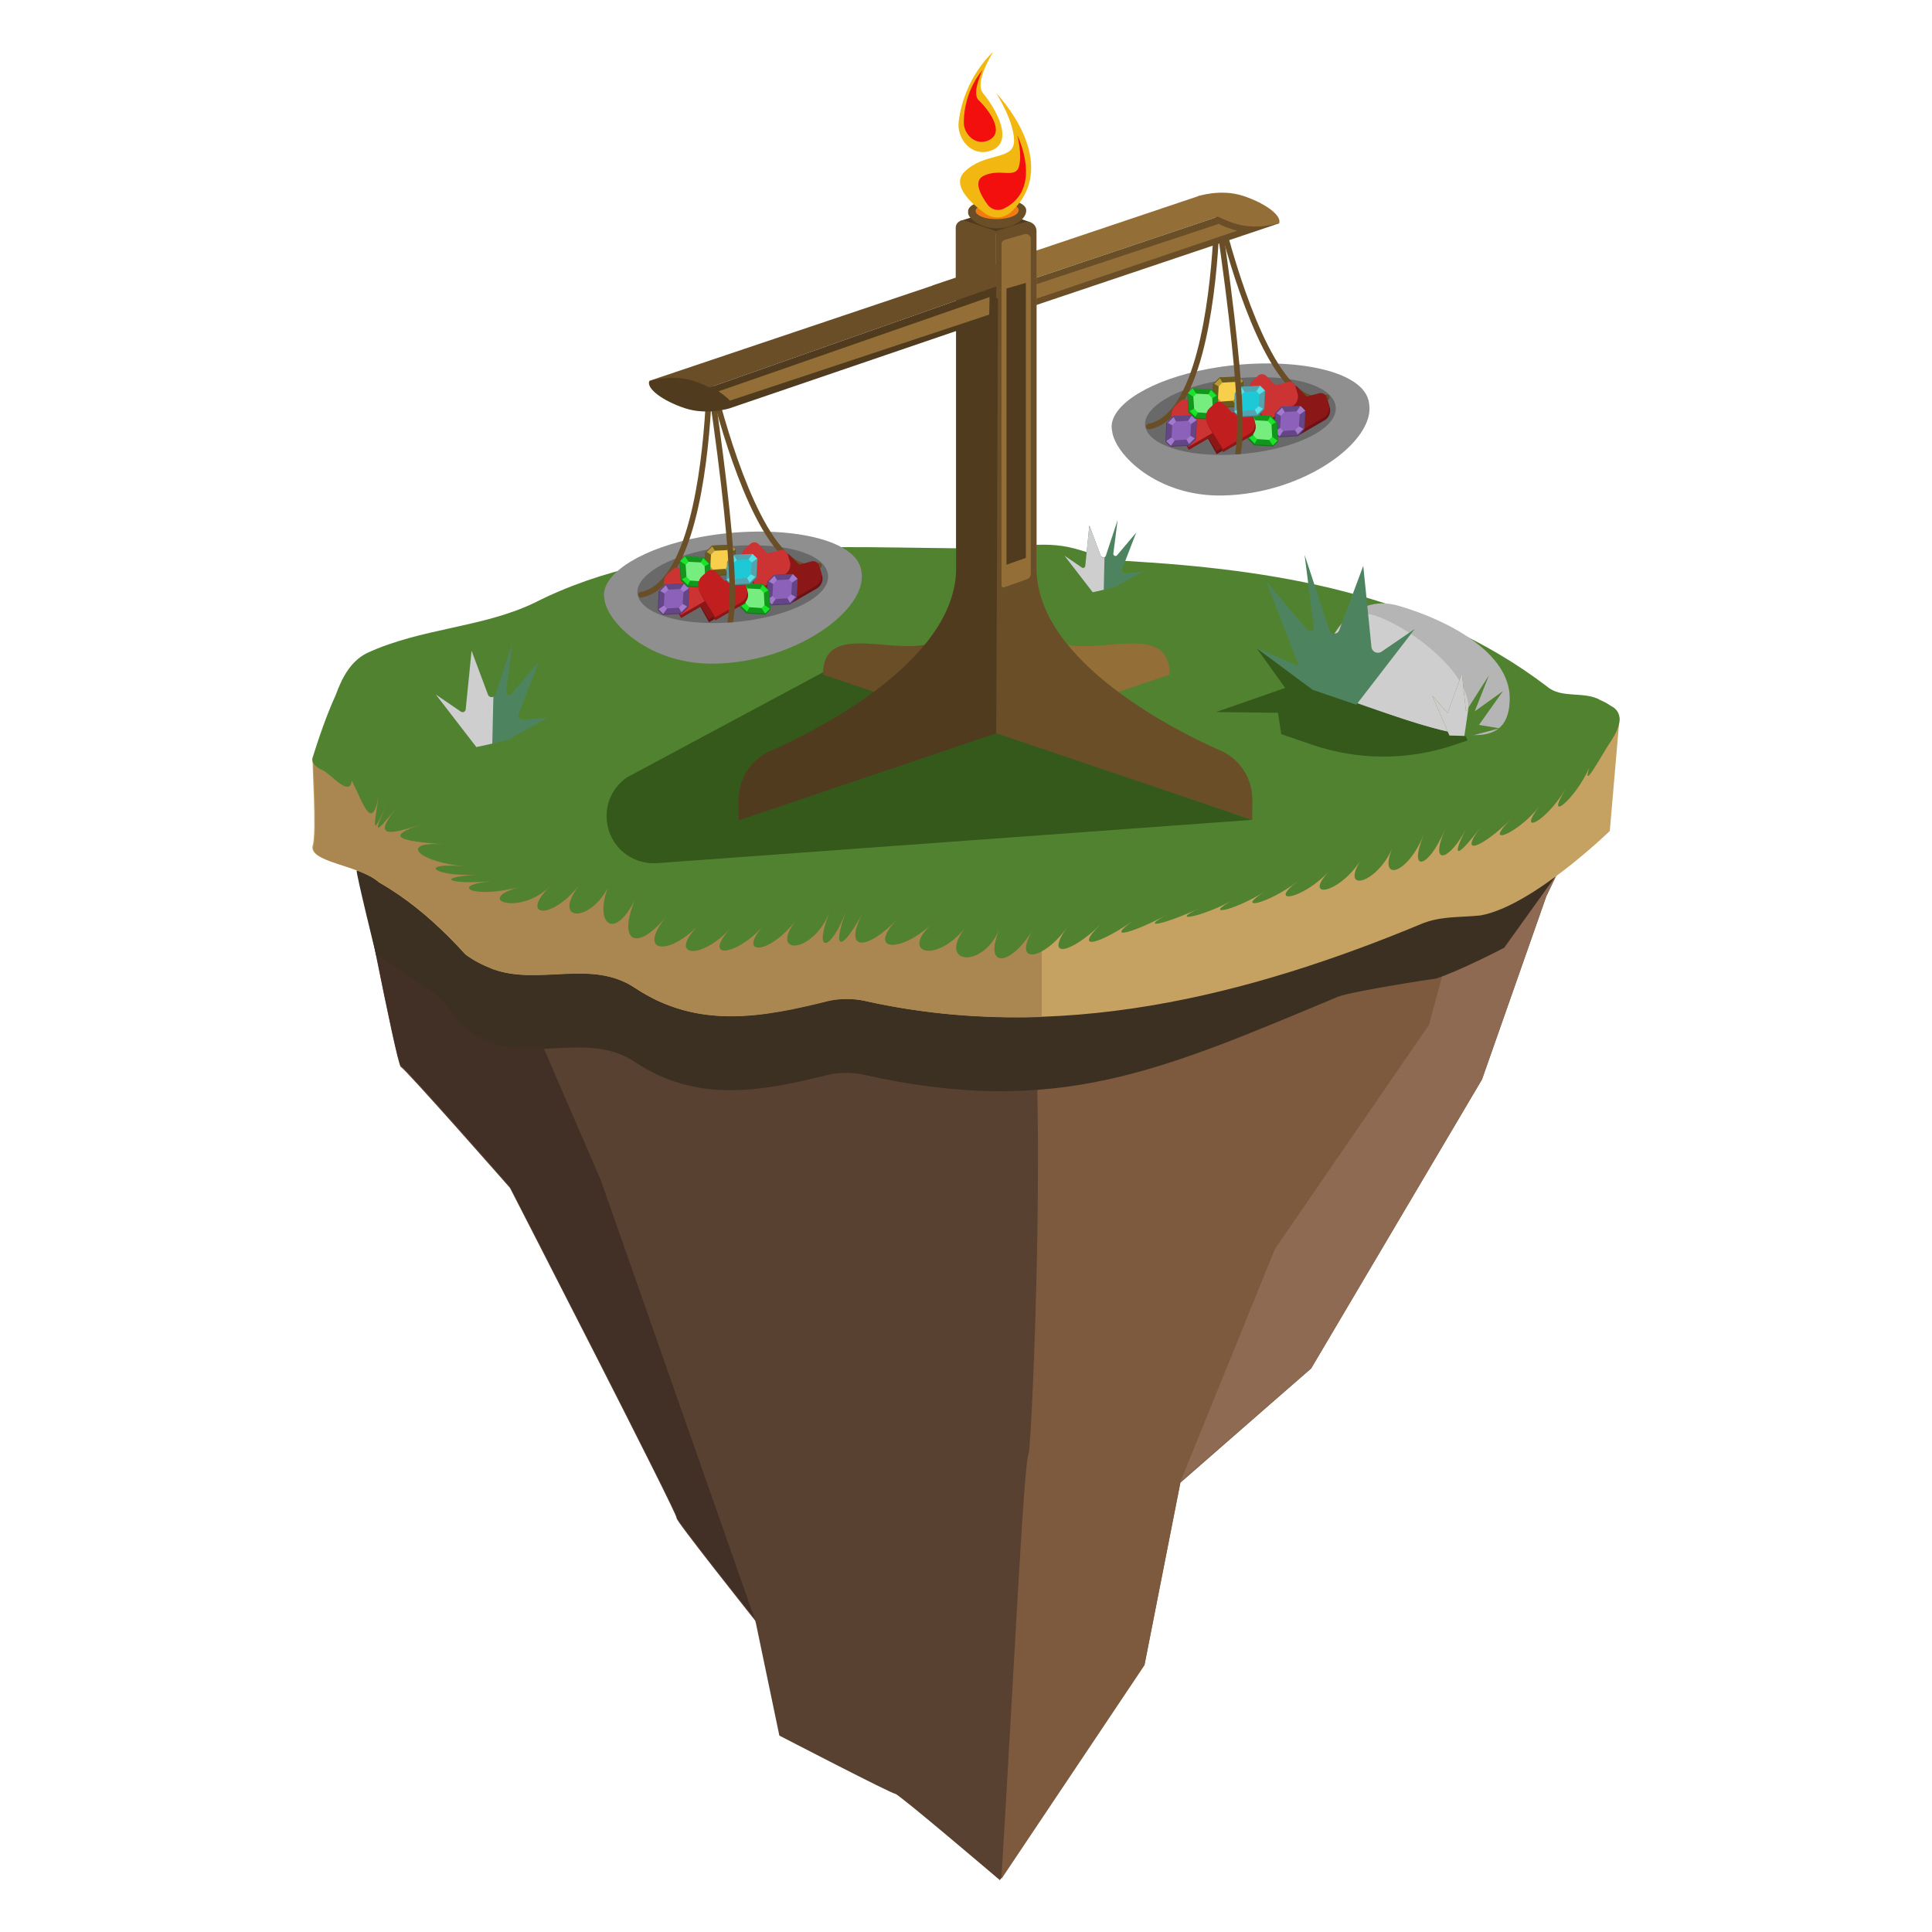 <?xml version="1.0" encoding="utf-8"?>
<!-- Generator: Adobe Illustrator 19.1.0, SVG Export Plug-In . SVG Version: 6.00 Build 0)  -->
<svg version="1.1" id="introducao" xmlns="http://www.w3.org/2000/svg" xmlns:xlink="http://www.w3.org/1999/xlink" x="0px" y="0px"
	 viewBox="0 0 200 200" enable-background="new 0 0 200 200" xml:space="preserve">
<rect fill="#FFFFFF" width="200" height="200"/>
<g>
	<g>
		<path fill="#594131" d="M36.634,87.253c0,0,4.429,23.061,4.864,23.205c0.434,0.145,11.293,12.515,11.293,12.515
			s17.56,34.178,17.25,34.178s8.159,10.642,8.159,10.642l2.479,11.874c0,0,11.671,6.051,11.981,6.019
			c0.31-0.032,10.845,8.947,10.845,8.947l14.976-22.366l3.718-18.89l13.53-11.826l17.688-29.934l6.66-18.967
			l3.288-6.828l-55.122,12.329l-49.951-5.212L36.634,87.253z"/>
		<path fill="#7D5A3E" d="M108.244,98.277l-1.998-0.208c2.384,11.339,0.556,51.935,0.233,52.429
			c-0.498,0.761-1.651,25.122-2.823,44.023l14.825-22.141l3.718-18.89l13.53-11.826l17.688-29.922l6.66-18.967
			l3.288-6.828L108.244,98.277z"/>
		<polygon fill="#8E6A52" points="163.366,85.948 152.771,88.317 147.916,106.115 131.989,129.278 122.2,153.377 
			135.73,141.664 153.418,111.742 160.078,92.775 		"/>
		<path fill="#423026" d="M62.202,122.186l-13.837-31.998l-11.731-3.08c0,0,4.429,23.061,4.864,23.205
			c0.434,0.145,11.293,12.515,11.293,12.515s17.56,34.193,17.25,34.193s8.159,10.642,8.159,10.642l0.071,0.339
			L62.202,122.186z"/>
		<path fill="#3C3022" d="M160.976,90.785c0,0-4.142,1.912-7.718,2.542c-0.485,0.052-0.979,0.082-1.475,0.109
			c-1.489,0.081-3.005,0.135-4.413,0.677c-18.193,7.58-37.902,12.562-58.044,8.014
			c-1.083-0.217-2.382-0.217-3.465,0c-6.931,1.733-13.645,3.032-20.142-1.3
			c-4.548-3.032-9.963-0.217-14.728-1.949c-1.083-0.433-1.949-0.866-2.816-1.516
			c-2.166-2.382-4.44-4.494-6.985-6.227c-0.636-0.433-1.289-0.843-1.962-1.227
			c-1.007-0.892-0.837,0.675-2.307,0.19c-0.096,0.232,2.051,8.903,2.051,8.903l0.256,0.015
			c0.673,0.384,3.871,2.526,4.507,2.959c2.545,1.733,2.274,2.112,4.44,4.494
			c0.866,0.65,1.733,1.083,2.816,1.516c4.765,1.733,10.179-1.083,14.728,1.949
			c6.497,4.332,13.211,3.032,20.142,1.3c1.083-0.217,2.382-0.217,3.465,0
			c20.142,4.548,31.008-0.478,49.201-8.059c1.408-0.541,9.64-1.824,10.125-1.876
			c2.54-0.819,7.057-3.186,7.057-3.186L160.976,90.785z"/>
		<path fill="#C5A262" d="M167.661,74.253l-4.752,6.75c-2.769,2.373-6.075,4.024-9.651,4.653
			c-0.485,0.052-0.979,0.082-1.475,0.109c-1.489,0.081-3.005,0.135-4.413,0.677
			c-18.193,7.58-37.902,12.562-58.044,8.014c-1.083-0.217-2.382-0.217-3.465,0
			c-6.931,1.733-13.645,3.032-20.142-1.3c-4.548-3.032-9.963-0.217-14.728-1.949
			c-1.083-0.433-1.949-0.866-2.816-1.516c-2.166-2.382-4.44-4.494-6.985-6.227
			c-0.636-0.433-1.289-0.843-1.962-1.227c-1.007-0.892-5.394-3.324-6.864-3.809c-0.096,0.232,0.433,7.722,0,9.108
			c-0.433,1.733,4.765,1.949,6.864,3.809c0.673,0.384,1.326,0.794,1.962,1.227
			c2.545,1.733,4.819,3.844,6.985,6.227c0.866,0.65,1.733,1.083,2.816,1.516
			c4.765,1.733,10.179-1.083,14.728,1.949c6.497,4.332,13.211,3.032,20.142,1.3c1.083-0.217,2.382-0.217,3.465,0
			c20.142,4.548,39.851-0.433,58.044-8.014c1.408-0.541,2.924-0.596,4.413-0.677
			c0.496-0.027,0.99-0.057,1.475-0.109c5.374-0.947,13.388-8.743,13.388-8.743L167.661,74.253z"/>
		<path fill="#AA8750" d="M107.839,96.171c-6.081,0.202-12.235-0.294-18.43-1.693c-1.083-0.217-2.382-0.217-3.465,0
			c-6.931,1.733-13.645,3.032-20.142-1.3c-4.548-3.032-9.963-0.217-14.728-1.949
			c-1.083-0.433-1.949-0.866-2.816-1.516c-2.166-2.382-4.44-4.494-6.985-6.227
			c-0.636-0.433-1.289-0.843-1.962-1.227c-1.007-0.892-5.394-3.324-6.864-3.809c-0.096,0.232,0.433,7.722,0,9.108
			c-0.433,1.733,4.765,1.949,6.864,3.809c0.673,0.384,1.326,0.794,1.962,1.227
			c2.545,1.733,4.819,3.844,6.985,6.227c0.866,0.65,1.733,1.083,2.816,1.516
			c4.765,1.733,10.179-1.083,14.728,1.949c6.497,4.332,13.211,3.032,20.142,1.3c1.083-0.217,2.382-0.217,3.465,0
			c6.195,1.399,12.348,1.895,18.43,1.693V96.171z"/>
		<path fill="#518230" d="M166.72,73.052c0.829,0.414,1.027,1.055,0.909,1.754c-0.118,0.699-0.551,1.457-0.984,2.107
			c-0.65,0.91-2.959,5.229-2.124,2.565c-1.468,3.325-4.716,5.902-2.444,2.205
			c-2.288,3.709-5.013,4.696-2.721,1.797c-2.292,2.899-5.978,4.301-2.954,1.341
			c-3.024,2.961-5.478,3.913-3.144,0.836c-2.334,3.077-3.137,3.38-1.475,0.109
			c-1.663,3.271-3.844,4.066-2.237,0.166c-1.61,3.9-3.828,4.599-2.176,0.511
			c-1.667,4.093-4.735,4.99-3.226,1.309c-1.515,3.682-5.486,4.812-3.256,1.247c-2.235,3.567-6.115,4.197-3.285,1.176
			c-2.833,3.022-6.437,3.479-3.312,1.097c-3.125,2.383-6.591,3.05-3.339,1.009
			c-3.253,2.041-6.527,2.666-3.364,0.913c-3.164,1.754-6.766,2.399-3.387,0.808
			c-3.379,1.592-6.451,2.347-3.409,0.695c-3.043,1.653-6.693,2.89-3.43,0.573
			c-3.264,2.318-6.432,3.373-3.45,0.443c-2.982,2.931-5.824,3.665-3.468,0.304
			c-2.358,3.361-5.757,3.993-3.485,0.157c-2.28,3.836-5.215,4.236-3.501,0.002
			c-1.747,4.232-6.499,3.612-3.515-0.162c-3.038,3.769-6.75,2.704-3.528-0.335
			c-3.244,3.035-6.708,2.793-3.539-0.516c-3.179,3.307-5.668,3.335-3.55-0.705
			c-2.138,4.035-3.307,4.118-1.733-0.162c-1.597,4.281-3.454,4.527-1.733,0.162
			c-1.759,4.369-6.311,4.463-3.447,0.806c-2.87,3.658-6.125,3.688-3.411,0.59
			c-2.715,3.099-6.422,3.592-3.375,0.229c-3.05,3.363-6.577,3.01-3.339-0.277
			c-3.244,3.286-6.342,2.753-3.303-0.926c-3.067,3.668-5.056,2.696-3.267-1.721
			c-2.078,4.195-4.186,2.563-2.821-1.201c-1.949,3.618-5.765,3.436-2.956-0.296
			c-2.986,3.725-6.14,3.192-3.018,0.109c-3.135,3.084-8.083,1.371-3.008,0.016c-5.076,1.356-7.527-0.176-2.925-0.577
			c-4.602,0.401-6.087-0.381-1.489-0.677c-4.598,0.296-6.437-1.314-1.327-0.839c-5.11-0.475-6.845-2.64-2.208-2.288
			c-4.637-0.352-6.208-0.773-2.316-2.084c-3.892,1.31-4.971,1.201-2.461-1.855
			c-2.511,3.055-2.618,3.032-0.967-0.632c-1.656,3.66-1.649,3.506-0.995-0.595
			c-0.716,4.038-1.599,0.945-2.809-1.429c-0.224,1.762-2.146-0.667-2.935-1.036
			c-0.784-0.358-1.265-0.767-1.121-1.344c0.433-1.386,0.918-2.85,1.481-4.311
			c0.282-0.73,0.583-1.46,0.913-2.18c0.638-1.739,1.504-3.472,3.237-4.338c5.631-2.599,11.912-2.599,17.327-5.198
			c14.078-7.147,31.188-5.631,46.565-5.631c3.032,0,6.064-0.866,9.313,0c1.733,0.433,3.465,1.3,5.415,1.3
			c14.944,0.866,30.755,3.249,43.533,12.995c1.516,1.3,3.898,0.433,5.543,1.418
			C166.082,72.652,166.429,72.841,166.72,73.052z"/>
	</g>
	<path fill="#35591A" d="M85.229,69.579l-20.327,10.896c-3.304,2.28-2.592,7.352,1.212,8.634l0,0
		c0.624,0.21,1.284,0.292,1.94,0.24l61.575-4.479L85.229,69.579z"/>
	<path fill="#35591A" d="M153.959,75.966l-3.467,1.166c-4.749,1.596-9.891,1.587-14.634-0.027l-3.224-1.105
		l-0.341-2.212l-6.41-0.078l7.16-2.496l-2.974-4.133l4.874,3.559l1.848-0.626L153.959,75.966z"/>
	<g>
		<path fill="#8F8F8F" d="M141.729,41.785c-0-0.002-0.001-0.003-0.002-0.005
			c-0.013-0.125-0.034-0.25-0.068-0.376c-0.915-3.386-9.073-4.595-16.503-3.231
			c-6.002,1.102-10.082,3.666-10.082,6.002c0,0.153,0.018,0.304,0.052,0.453v0c0.307,2.463,4.704,6.787,11.403,6.667
			C135.021,51.145,142.418,45.646,141.729,41.785z"/>
		<path fill="#696969" d="M138.219,41.836c0.728,2.692-5.122,5.141-11.409,5.253c-4.961,0.088-8.275-1.388-8.275-3.201
			c0-1.729,3.021-3.628,7.465-4.444C131.501,38.434,137.542,39.329,138.219,41.836z"/>
	</g>
	<path fill="none" stroke="#694E27" stroke-width="0.583" stroke-linecap="round" stroke-miterlimit="10" d="M118.918,44.159
		c5.141-0.942,6.553-12.872,6.941-19.16c0.039-0.631,0.927-0.728,1.097-0.119
		c1.739,6.225,5.69,17.95,10.393,16.251"/>
	<g>
		<path fill="#6D1115" d="M134.324,45.125l2.791-1.612c0.47-0.271,0.692-0.829,0.536-1.349l-0.225-0.752
			c-0.097-0.326-0.437-0.516-0.766-0.428l-1.293,0.345l-0.935-0.958c-0.238-0.244-0.626-0.254-0.877-0.024
			l-0.578,0.532c-0.399,0.367-0.494,0.96-0.229,1.434L134.324,45.125z"/>
		<path fill="#8B1717" d="M134.298,44.809l2.726-1.574c0.47-0.271,0.692-0.829,0.536-1.349l-0.225-0.752
			c-0.097-0.326-0.437-0.516-0.766-0.428l-1.293,0.345l-0.935-0.958c-0.238-0.244-0.626-0.254-0.877-0.024
			L132.887,40.6c-0.399,0.367-0.455,1.127-0.19,1.6L134.298,44.809z"/>
	</g>
	<g>
		<path fill="#8B1717" d="M131.081,43.959l2.791-1.612c0.47-0.271,0.692-0.829,0.536-1.349l-0.225-0.752
			c-0.097-0.326-0.437-0.516-0.766-0.428l-1.293,0.345l-0.935-0.958c-0.238-0.244-0.626-0.254-0.877-0.024
			l-0.578,0.532c-0.399,0.367-0.494,0.96-0.229,1.434L131.081,43.959z"/>
		<path fill="#CC3333" d="M131.055,43.643l2.726-1.574c0.47-0.271,0.692-0.829,0.536-1.349l-0.225-0.752
			c-0.097-0.326-0.437-0.516-0.766-0.428l-1.293,0.345l-0.935-0.958c-0.238-0.244-0.626-0.254-0.877-0.024
			l-0.578,0.532c-0.399,0.367-0.455,1.127-0.19,1.6L131.055,43.643z"/>
	</g>
	<g>
		<path fill="#6D1115" d="M125.948,47.01l2.791-1.612c0.47-0.271,0.692-0.829,0.536-1.349l-0.225-0.752
			c-0.097-0.326-0.437-0.516-0.766-0.428l-1.293,0.345l-0.935-0.958c-0.238-0.244-0.626-0.254-0.877-0.024
			l-0.578,0.532c-0.399,0.367-0.494,0.96-0.229,1.434L125.948,47.01z"/>
		<path fill="#8B1717" d="M125.922,46.694l2.726-1.574c0.47-0.271,0.692-0.829,0.536-1.349l-0.225-0.752
			c-0.097-0.326-0.437-0.516-0.766-0.428l-1.293,0.345l-0.935-0.958c-0.238-0.244-0.626-0.254-0.877-0.024
			l-0.578,0.532c-0.399,0.367-0.455,1.127-0.19,1.6L125.922,46.694z"/>
	</g>
	<g>
		<path fill="#8B1717" d="M123.06,46.57l2.791-1.612c0.47-0.271,0.692-0.829,0.536-1.349l-0.225-0.752
			c-0.097-0.326-0.437-0.516-0.766-0.428l-1.293,0.345l-0.935-0.958c-0.238-0.244-0.626-0.254-0.877-0.024
			l-0.578,0.532c-0.399,0.367-0.494,0.96-0.229,1.434L123.06,46.57z"/>
		<path fill="#CC3333" d="M123.034,46.254l2.726-1.574c0.47-0.271,0.692-0.829,0.536-1.349l-0.225-0.752
			c-0.097-0.326-0.437-0.516-0.766-0.428l-1.293,0.345l-0.935-0.958c-0.238-0.244-0.626-0.254-0.877-0.024
			l-0.578,0.532c-0.399,0.367-0.455,1.127-0.19,1.6L123.034,46.254z"/>
	</g>
	<g>
		<polygon fill="#51386B" points="132.401,45.266 134.361,45.157 135.05,44.467 135.136,42.531 134.626,42.021 
			132.668,42.106 131.978,42.796 131.891,44.756 		"/>
		<g>
			<g>
				<polygon fill="#644686" points="132.451,45.179 134.345,45.074 135.012,44.407 135.117,42.513 134.624,42.02 
					132.709,42.104 132.042,42.771 131.958,44.686 				"/>
				<polygon fill="#A379CE" points="134.917,44.392 133.538,43.599 134.33,44.979 				"/>
				<polygon fill="#A379CE" points="132.726,42.2 133.538,43.599 132.138,42.787 				"/>
				<polygon fill="#A379CE" points="134.624,42.02 133.538,43.599 135.117,42.513 				"/>
				<polygon fill="#A379CE" points="131.958,44.686 133.538,43.599 132.451,45.179 				"/>
			</g>
			<polygon fill="#8C61B9" points="132.837,44.608 134.068,44.524 134.462,44.13 134.546,42.899 134.23,42.583 
				132.991,42.648 132.587,43.053 132.521,44.292 			"/>
		</g>
	</g>
	<g>
		<polygon fill="#51386B" points="121.159,46.247 123.118,46.138 123.808,45.448 123.894,43.512 123.384,43.002 
			121.426,43.087 120.736,43.777 120.649,45.736 		"/>
		<g>
			<g>
				<polygon fill="#644686" points="121.209,46.16 123.103,46.054 123.77,45.388 123.875,43.493 123.382,43 
					121.467,43.085 120.8,43.751 120.716,45.667 				"/>
				<polygon fill="#A379CE" points="123.675,45.372 122.295,44.58 123.088,45.96 				"/>
				<polygon fill="#A379CE" points="121.483,43.181 122.295,44.58 120.896,43.768 				"/>
				<polygon fill="#A379CE" points="123.382,43 122.295,44.58 123.875,43.493 				"/>
				<polygon fill="#A379CE" points="120.716,45.667 122.295,44.58 121.209,46.16 				"/>
			</g>
			<polygon fill="#8C61B9" points="121.595,45.589 122.826,45.504 123.22,45.111 123.304,43.88 122.988,43.564 
				121.749,43.629 121.344,44.034 121.279,45.273 			"/>
		</g>
	</g>
	<g>
		<polygon fill="#5D4E1C" points="125.985,42.242 127.945,42.133 128.634,41.443 128.72,39.507 128.21,38.997 
			126.252,39.082 125.562,39.772 125.475,41.731 		"/>
		<g>
			<g>
				<polygon fill="#6B5A20" points="126.017,42.137 127.912,42.032 128.578,41.365 128.684,39.471 128.19,38.977 
					126.275,39.062 125.608,39.728 125.524,41.644 				"/>
				<polygon fill="#B79A37" points="128.483,41.35 127.104,40.557 127.896,41.937 				"/>
				<polygon fill="#B79A37" points="126.292,39.158 127.104,40.557 125.704,39.745 				"/>
				<polygon fill="#B79A37" points="128.19,38.977 127.104,40.557 128.684,39.471 				"/>
				<polygon fill="#B79A37" points="125.524,41.644 127.104,40.557 126.017,42.137 				"/>
			</g>
			<polygon fill="#F7CF4A" points="126.403,41.566 127.635,41.481 128.028,41.088 128.113,39.857 127.796,39.541 
				126.558,39.606 126.153,40.011 126.087,41.25 			"/>
		</g>
	</g>
	<g>
		<polygon fill="#15791C" points="131.79,46.219 129.831,46.11 129.141,45.42 129.056,43.484 129.566,42.974 
			131.524,43.059 132.213,43.749 132.3,45.709 		"/>
		<g>
			<g>
				<polygon fill="#12961C" points="131.765,46.108 129.871,46.002 129.204,45.336 129.099,43.441 129.592,42.948 
					131.507,43.032 132.174,43.699 132.258,45.614 				"/>
				<polygon fill="#1BE22A" points="129.299,45.32 130.678,44.528 129.886,45.907 				"/>
				<polygon fill="#1BE22A" points="131.49,43.129 130.678,44.528 132.078,43.716 				"/>
				<polygon fill="#1BE22A" points="129.592,42.948 130.678,44.528 129.099,43.441 				"/>
				<polygon fill="#1BE22A" points="132.258,45.614 130.678,44.528 131.765,46.108 				"/>
			</g>
			<polygon fill="#76EE7F" points="131.379,45.537 130.148,45.452 129.754,45.059 129.669,43.828 129.986,43.511 
				131.225,43.577 131.629,43.981 131.695,45.221 			"/>
		</g>
	</g>
	<g>
		<polygon fill="#15791C" points="125.653,43.458 123.694,43.349 123.004,42.659 122.918,40.723 123.429,40.213 
			125.386,40.298 126.076,40.988 126.163,42.948 		"/>
		<g>
			<g>
				<polygon fill="#12961C" points="125.628,43.347 123.734,43.241 123.067,42.575 122.961,40.68 123.454,40.187 
					125.37,40.272 126.037,40.938 126.121,42.854 				"/>
				<polygon fill="#1BE22A" points="123.162,42.559 124.541,41.767 123.749,43.147 				"/>
				<polygon fill="#1BE22A" points="125.353,40.368 124.541,41.767 125.941,40.955 				"/>
				<polygon fill="#1BE22A" points="123.454,40.187 124.541,41.767 122.961,40.68 				"/>
				<polygon fill="#1BE22A" points="126.121,42.854 124.541,41.767 125.628,43.347 				"/>
			</g>
			<polygon fill="#76EE7F" points="125.242,42.776 124.01,42.691 123.617,42.298 123.532,41.067 123.849,40.751 
				125.088,40.816 125.492,41.221 125.558,42.46 			"/>
		</g>
	</g>
	<g>
		<path fill="#8B1717" d="M126.621,46.804l2.791-1.612c0.47-0.271,0.692-0.829,0.536-1.349l-0.225-0.752
			c-0.097-0.326-0.437-0.516-0.766-0.428l-1.293,0.345l-0.935-0.958c-0.238-0.244-0.626-0.254-0.877-0.024
			l-0.578,0.532c-0.399,0.367-0.494,0.96-0.229,1.434L126.621,46.804z"/>
		<path fill="#C11F1F" d="M126.595,46.488l2.726-1.574c0.47-0.271,0.692-0.829,0.536-1.349l-0.225-0.752
			c-0.097-0.326-0.437-0.516-0.766-0.428l-1.293,0.345l-0.935-0.958c-0.238-0.244-0.626-0.254-0.877-0.024
			l-0.578,0.532c-0.399,0.367-0.455,1.127-0.19,1.6L126.595,46.488z"/>
	</g>
	<g>
		<polygon fill="#44868C" points="128.246,43.199 130.206,43.09 130.895,42.401 130.981,40.465 130.471,39.955 
			128.513,40.04 127.823,40.729 127.736,42.689 		"/>
		<g>
			<g>
				<polygon fill="#53A4AE" points="128.276,43.092 130.17,42.987 130.837,42.32 130.942,40.426 130.449,39.933 
					128.534,40.017 127.867,40.684 127.782,42.599 				"/>
				<polygon fill="#5AE1E5" points="130.742,42.305 129.362,41.513 130.155,42.892 				"/>
				<polygon fill="#5AE1E5" points="128.55,40.113 129.362,41.513 127.963,40.701 				"/>
				<polygon fill="#5AE1E5" points="130.449,39.933 129.362,41.513 130.942,40.426 				"/>
				<polygon fill="#5AE1E5" points="127.782,42.599 129.362,41.513 128.276,43.092 				"/>
			</g>
			<polygon fill="#1DC9D6" points="128.662,42.521 129.893,42.437 130.287,42.043 130.371,40.812 130.055,40.496 
				128.816,40.562 128.411,40.966 128.346,42.205 			"/>
		</g>
	</g>
	<path fill="none" stroke="#694E27" stroke-width="0.583" stroke-miterlimit="10" d="M126.087,22.253
		c3.269,22.321,2.037,23.982,2.07,24.77"/>
	<g>
		<g>
			<path fill="#8F8F8F" d="M89.175,59.191c-0-0.002-0.001-0.003-0.002-0.005
				c-0.013-0.125-0.034-0.25-0.068-0.376c-0.915-3.386-9.073-4.595-16.503-3.231
				c-6.002,1.102-10.082,3.666-10.082,6.002c0,0.153,0.018,0.304,0.052,0.453v0c0.307,2.463,4.704,6.787,11.404,6.667
				C82.468,68.551,89.865,63.052,89.175,59.191z"/>
			<path fill="#696969" d="M85.666,59.242c0.728,2.692-5.122,5.141-11.409,5.253c-4.961,0.088-8.275-1.388-8.275-3.201
				c0-1.729,3.021-3.628,7.465-4.444C78.948,55.84,84.989,56.735,85.666,59.242z"/>
		</g>
		<path fill="none" stroke="#694E27" stroke-width="0.583" stroke-linecap="round" stroke-miterlimit="10" d="M66.365,61.565
			c5.141-0.942,6.553-12.872,6.941-19.16c0.039-0.631,0.927-0.728,1.097-0.119
			c1.739,6.225,5.69,17.95,10.393,16.251"/>
		<g>
			<path fill="#6D1115" d="M81.771,62.531l2.791-1.612c0.47-0.271,0.692-0.829,0.536-1.349l-0.225-0.752
				c-0.097-0.326-0.437-0.516-0.766-0.428l-1.293,0.345l-0.935-0.958c-0.238-0.244-0.626-0.254-0.877-0.024
				l-0.578,0.532c-0.399,0.367-0.494,0.96-0.229,1.434L81.771,62.531z"/>
			<path fill="#8B1717" d="M81.744,62.215l2.726-1.574c0.47-0.271,0.692-0.829,0.536-1.349l-0.225-0.752
				c-0.097-0.326-0.437-0.516-0.766-0.428l-1.293,0.345l-0.935-0.958c-0.238-0.244-0.626-0.254-0.877-0.024
				l-0.578,0.532c-0.399,0.367-0.455,1.127-0.19,1.6L81.744,62.215z"/>
		</g>
		<g>
			<path fill="#8B1717" d="M78.528,61.365l2.791-1.612c0.47-0.271,0.692-0.829,0.536-1.349l-0.225-0.752
				c-0.097-0.326-0.437-0.516-0.766-0.428l-1.293,0.345l-0.935-0.958c-0.238-0.244-0.626-0.254-0.877-0.024
				l-0.578,0.532c-0.399,0.367-0.494,0.96-0.229,1.434L78.528,61.365z"/>
			<path fill="#CC3333" d="M78.502,61.049l2.726-1.574c0.47-0.271,0.692-0.829,0.536-1.349l-0.225-0.752
				c-0.097-0.326-0.437-0.516-0.766-0.428l-1.293,0.345l-0.935-0.958c-0.238-0.244-0.626-0.254-0.877-0.024
				l-0.578,0.532c-0.399,0.367-0.455,1.127-0.19,1.6L78.502,61.049z"/>
		</g>
		<g>
			<path fill="#6D1115" d="M73.395,64.416l2.791-1.612c0.47-0.271,0.692-0.829,0.536-1.349l-0.225-0.752
				c-0.097-0.326-0.437-0.516-0.766-0.428l-1.293,0.345l-0.935-0.958c-0.238-0.244-0.626-0.254-0.877-0.024
				l-0.578,0.532c-0.399,0.367-0.494,0.96-0.229,1.434L73.395,64.416z"/>
			<path fill="#8B1717" d="M73.369,64.1l2.726-1.574c0.47-0.271,0.692-0.829,0.536-1.349l-0.225-0.752
				c-0.097-0.326-0.437-0.516-0.766-0.428l-1.293,0.345l-0.935-0.958c-0.238-0.244-0.626-0.254-0.877-0.024
				l-0.578,0.532c-0.399,0.367-0.455,1.127-0.19,1.6L73.369,64.1z"/>
		</g>
		<g>
			<path fill="#8B1717" d="M70.507,63.976l2.791-1.612c0.47-0.271,0.692-0.829,0.536-1.349l-0.225-0.752
				c-0.097-0.326-0.437-0.516-0.766-0.428l-1.293,0.345l-0.935-0.958c-0.238-0.244-0.626-0.254-0.877-0.024
				l-0.578,0.532c-0.399,0.367-0.494,0.96-0.229,1.434L70.507,63.976z"/>
			<path fill="#CC3333" d="M70.481,63.66l2.726-1.574c0.47-0.271,0.692-0.829,0.536-1.349l-0.225-0.752
				c-0.097-0.326-0.437-0.516-0.766-0.428l-1.293,0.345l-0.935-0.958c-0.238-0.244-0.626-0.254-0.877-0.024
				l-0.578,0.532c-0.399,0.367-0.455,1.127-0.19,1.6L70.481,63.66z"/>
		</g>
		<g>
			<polygon fill="#51386B" points="79.848,62.672 81.808,62.563 82.497,61.873 82.583,59.937 82.073,59.427 
				80.115,59.512 79.425,60.202 79.338,62.162 			"/>
			<g>
				<g>
					<polygon fill="#644686" points="79.898,62.585 81.792,62.48 82.459,61.813 82.564,59.919 82.071,59.425 
						80.156,59.51 79.489,60.176 79.405,62.092 					"/>
					<polygon fill="#A379CE" points="82.364,61.798 80.984,61.005 81.777,62.385 					"/>
					<polygon fill="#A379CE" points="80.172,59.606 80.984,61.005 79.585,60.193 					"/>
					<polygon fill="#A379CE" points="82.071,59.425 80.984,61.005 82.564,59.919 					"/>
					<polygon fill="#A379CE" points="79.405,62.092 80.984,61.005 79.898,62.585 					"/>
				</g>
				<polygon fill="#8C61B9" points="80.284,62.014 81.515,61.93 81.909,61.536 81.993,60.305 81.677,59.989 
					80.438,60.054 80.033,60.459 79.968,61.698 				"/>
			</g>
		</g>
		<g>
			<polygon fill="#51386B" points="68.606,63.653 70.565,63.543 71.255,62.854 71.341,60.918 70.831,60.408 
				68.873,60.493 68.183,61.182 68.096,63.142 			"/>
			<g>
				<g>
					<polygon fill="#644686" points="68.656,63.566 70.55,63.46 71.217,62.794 71.322,60.899 70.829,60.406 
						68.913,60.49 68.247,61.157 68.162,63.073 					"/>
					<polygon fill="#A379CE" points="71.122,62.778 69.742,61.986 70.535,63.366 					"/>
					<polygon fill="#A379CE" points="68.93,60.587 69.742,61.986 68.343,61.174 					"/>
					<polygon fill="#A379CE" points="70.829,60.406 69.742,61.986 71.322,60.899 					"/>
					<polygon fill="#A379CE" points="68.162,63.073 69.742,61.986 68.656,63.566 					"/>
				</g>
				<polygon fill="#8C61B9" points="69.042,62.995 70.273,62.91 70.667,62.517 70.751,61.286 70.435,60.969 
					69.196,61.035 68.791,61.44 68.726,62.679 				"/>
			</g>
		</g>
		<g>
			<polygon fill="#5D4E1C" points="73.432,59.648 75.391,59.538 76.081,58.849 76.167,56.913 75.657,56.403 
				73.699,56.488 73.009,57.178 72.922,59.137 			"/>
			<g>
				<g>
					<polygon fill="#6B5A20" points="73.464,59.543 75.358,59.438 76.025,58.771 76.13,56.877 75.637,56.383 
						73.722,56.468 73.055,57.134 72.971,59.05 					"/>
					<polygon fill="#B79A37" points="75.93,58.756 74.551,57.963 75.343,59.343 					"/>
					<polygon fill="#B79A37" points="73.739,56.564 74.551,57.963 73.151,57.151 					"/>
					<polygon fill="#B79A37" points="75.637,56.383 74.551,57.963 76.13,56.877 					"/>
					<polygon fill="#B79A37" points="72.971,59.05 74.551,57.963 73.464,59.543 					"/>
				</g>
				<polygon fill="#F7CF4A" points="73.85,58.972 75.082,58.888 75.475,58.494 75.559,57.263 75.243,56.947 
					74.004,57.012 73.6,57.417 73.534,58.656 				"/>
			</g>
		</g>
		<g>
			<polygon fill="#15791C" points="79.237,63.625 77.278,63.516 76.588,62.826 76.502,60.89 77.013,60.38 
				78.971,60.465 79.66,61.155 79.747,63.115 			"/>
			<g>
				<g>
					<polygon fill="#12961C" points="79.212,63.514 77.317,63.408 76.651,62.741 76.545,60.847 77.038,60.354 
						78.954,60.438 79.621,61.105 79.705,63.02 					"/>
					<polygon fill="#1BE22A" points="76.746,62.726 78.125,61.934 77.333,63.313 					"/>
					<polygon fill="#1BE22A" points="78.937,60.534 78.125,61.934 79.525,61.122 					"/>
					<polygon fill="#1BE22A" points="77.038,60.354 78.125,61.934 76.545,60.847 					"/>
					<polygon fill="#1BE22A" points="79.705,63.02 78.125,61.934 79.212,63.514 					"/>
				</g>
				<polygon fill="#76EE7F" points="78.826,62.943 77.594,62.858 77.201,62.465 77.116,61.233 77.433,60.917 
					78.671,60.983 79.076,61.388 79.142,62.626 				"/>
			</g>
		</g>
		<g>
			<polygon fill="#15791C" points="73.1,60.864 71.141,60.755 70.451,60.065 70.365,58.129 70.876,57.619 
				72.834,57.704 73.523,58.394 73.61,60.354 			"/>
			<g>
				<g>
					<polygon fill="#12961C" points="73.075,60.753 71.18,60.647 70.514,59.981 70.408,58.086 70.901,57.593 
						72.817,57.678 73.484,58.344 73.568,60.26 					"/>
					<polygon fill="#1BE22A" points="70.609,59.965 71.988,59.173 71.196,60.553 					"/>
					<polygon fill="#1BE22A" points="72.8,57.774 71.988,59.173 73.387,58.361 					"/>
					<polygon fill="#1BE22A" points="70.901,57.593 71.988,59.173 70.408,58.086 					"/>
					<polygon fill="#1BE22A" points="73.568,60.26 71.988,59.173 73.075,60.753 					"/>
				</g>
				<polygon fill="#76EE7F" points="72.689,60.182 71.457,60.097 71.064,59.704 70.979,58.473 71.295,58.157 
					72.534,58.222 72.939,58.627 73.005,59.866 				"/>
			</g>
		</g>
		<g>
			<path fill="#8B1717" d="M74.068,64.21l2.791-1.612c0.47-0.271,0.692-0.829,0.536-1.349l-0.225-0.752
				c-0.097-0.326-0.437-0.516-0.766-0.428l-1.293,0.345l-0.935-0.958c-0.238-0.244-0.626-0.254-0.877-0.024
				L72.723,59.963c-0.399,0.367-0.494,0.96-0.229,1.434L74.068,64.21z"/>
			<path fill="#C11F1F" d="M74.042,63.894l2.726-1.574c0.47-0.271,0.692-0.829,0.536-1.349l-0.225-0.752
				c-0.097-0.326-0.437-0.516-0.766-0.428l-1.293,0.345l-0.935-0.958c-0.238-0.244-0.626-0.254-0.877-0.024
				L72.631,59.685c-0.399,0.367-0.455,1.127-0.19,1.6L74.042,63.894z"/>
		</g>
		<g>
			<polygon fill="#44868C" points="75.693,60.605 77.653,60.496 78.342,59.807 78.428,57.87 77.918,57.36 
				75.96,57.446 75.27,58.135 75.183,60.095 			"/>
			<g>
				<g>
					<polygon fill="#53A4AE" points="75.722,60.498 77.617,60.393 78.284,59.726 78.389,57.832 77.896,57.339 
						75.98,57.423 75.314,58.09 75.229,60.005 					"/>
					<polygon fill="#5AE1E5" points="78.189,59.711 76.809,58.919 77.602,60.298 					"/>
					<polygon fill="#5AE1E5" points="75.997,57.519 76.809,58.919 75.41,58.106 					"/>
					<polygon fill="#5AE1E5" points="77.896,57.339 76.809,58.919 78.389,57.832 					"/>
					<polygon fill="#5AE1E5" points="75.229,60.005 76.809,58.919 75.722,60.498 					"/>
				</g>
				<polygon fill="#1DC9D6" points="76.109,59.927 77.34,59.843 77.734,59.449 77.818,58.218 77.502,57.902 
					76.263,57.968 75.858,58.372 75.793,59.611 				"/>
			</g>
		</g>
		<path fill="none" stroke="#694E27" stroke-width="0.583" stroke-miterlimit="10" d="M73.534,39.658
			c3.269,22.321,2.037,23.982,2.07,24.77"/>
	</g>
	<g>
		<polygon fill="#946E37" points="124.121,20.279 96.492,29.567 100.662,30.982 130.389,20.982 		"/>
		<polygon fill="#694E27" points="130.389,20.982 100.662,30.982 104.832,32.398 132.441,23.11 		"/>
		<path fill="#946E37" d="M132.424,23.09c0,0-2.349,0.795-4.667,0.027c-2.318-0.768-3.986-2.026-3.727-2.81
			c0,0,2.349-0.795,4.667-0.027C131.015,21.048,132.683,22.306,132.424,23.09z"/>
	</g>
	<path fill="#946E37" d="M100.931,33.071l0.002-1.55l25.263-8.354c0.104,0.13,1.162,0.553,1.894,0.709L100.931,33.071
		z"/>
	<path fill="#946E37" d="M103.136,27.33l0.003,48.582l17.946-6.078c0-7.685-13.786,2.146-13.786-7.685
		c0-16.317,0-33.391,0-33.391L103.136,27.33z"/>
	<path fill="#694E27" d="M103.136,27.33l0.003,48.582l26.489,8.958l0.012-2.077c0.013-2.203-1.276-4.21-3.294-5.094
		c-4.086-1.79-19.049-9.062-19.049-18.892c0-16.317,0-30.048,0-30.048L103.136,27.33z"/>
	<path fill="#694E27" d="M103.145,27.33l-0.003,48.582l-17.946-6.078c0-7.685,13.786,2.146,13.786-7.685
		c0-16.317,0-33.391,0-33.391L103.145,27.33z"/>
	<path fill="#503B1E" d="M103.31,30.925l-0.169,44.987l-26.67,9l-0.012-2.077
		c-0.013-2.203,1.276-4.21,3.294-5.094c4.086-1.79,19.229-9.104,19.229-18.935c0-16.317,0-30.048,0-30.048
		L103.31,30.925z"/>
	<polygon fill="#946E37" points="103.145,27.334 98.973,28.744 103.145,30.154 107.317,28.744 	"/>
	<g>
		<polygon fill="#503B1E" points="102.956,21.743 99.394,22.872 102.956,24.224 106.678,23.007 		"/>
		<path fill="#694E27" d="M103.108,23.925v6.243l-4.172-1.41v-5.189c0-0.517,0.508-0.882,0.998-0.716L103.108,23.925z"
			/>
		<path fill="#694E27" d="M103.088,23.925v6.243l4.211-1.41v-4.821c0-0.697-0.638-1.142-1.275-0.938L103.088,23.925z"
			/>
	</g>
	<g>
		<g>
			<path fill="#694E27" d="M106.233,21.75c0-0-0-0.001-0-0.001c-0.001-0.028-0.003-0.057-0.009-0.085
				c-0.145-0.775-1.951-1.191-3.64-1.018c-1.365,0.14-2.324,0.642-2.366,1.165
				c-0.003,0.034-0.002,0.069,0.004,0.102v0c-0.144,0.595,1.141,1.623,2.644,1.716
				C104.77,23.747,106.281,22.727,106.233,21.75z"/>
			<path fill="#F27B11" d="M105.445,21.699c0.115,0.616-1.239,1.061-2.65,0.974
				c-1.113-0.069-1.829-0.459-1.797-0.865c0.031-0.388,0.742-0.759,1.752-0.863
				C104.001,20.817,105.338,21.125,105.445,21.699z"/>
		</g>
		<g>
			<path fill="#F2B711" d="M104.71,21.913c-0.744,0.711-1.891,0.796-2.725,0.193
				c-1.503-1.087-3.539-2.955-2.128-4.334c2.109-2.062,5.146-1.118,5.12-3.213
				c-0.025-2.095-1.853-4.919-1.853-4.919S110.088,16.777,104.71,21.913z"/>
			<path fill="#F2B711" d="M99.241,12.586c-0.218,1.737,1.277,3.649,3.244,3.039c2.632-0.817,0.607-4.378-0.728-5.984
				c-0.936-1.126,1.061-4.273,1.061-4.273S99.825,7.932,99.241,12.586z"/>
		</g>
		<g>
			<path fill="#F40F0F" d="M103.906,21.602c-0.579,0.281-1.278,0.113-1.66-0.405c-0.688-0.934-1.544-2.436-0.44-2.988
				c1.65-0.825,3.278,0.316,3.663-0.936c0.385-1.253-0.165-3.283-0.165-3.283S108.089,19.569,103.906,21.602z"/>
			<path fill="#F40F0F" d="M99.772,12.656c-0.011,1.244,1.203,2.471,2.541,1.878c1.792-0.794,0.068-3.142-1.008-4.166
				c-0.754-0.718,0.397-3.105,0.397-3.105S99.8,9.321,99.772,12.656z"/>
		</g>
	</g>
	<path fill="#946E37" d="M103.984,24.838l2.066-0.597c0.329-0.095,0.658,0.152,0.658,0.495v34.652
		c0,0.26-0.164,0.492-0.408,0.579l-2.365,0.841c-0.126,0.045-0.257-0.049-0.257-0.182V25.247
		C103.676,25.058,103.801,24.891,103.984,24.838z"/>
	<polygon fill="#503B1E" points="104.189,29.868 106.194,29.289 106.194,57.75 104.189,58.463 	"/>
	<g>
		<g>
			<polygon fill="#694E27" points="98.976,28.742 67.192,39.435 71.363,40.85 103.145,29.657 			"/>
			<polygon fill="#503B1E" points="103.145,29.657 71.362,40.85 75.532,42.266 103.095,32.862 			"/>
			<path fill="#503B1E" d="M75.532,42.266c0,0-2.338,0.752-4.636-0.009c-2.298-0.762-3.952-2.009-3.695-2.786
				c0,0,2.329-0.789,4.627-0.027C74.127,40.206,75.79,41.489,75.532,42.266z"/>
		</g>
		<path fill="#946E37" d="M102.439,30.752l-0.036,1.818l-26.845,8.905c-0.151-0.181-0.507-0.504-1.176-0.964
			L102.439,30.752z"/>
	</g>
	<g>
		<polygon fill="#518230" points="154.119,76.026 155.849,73.588 153.812,75.047 154.838,72.445 153.181,75.044 
			152.883,72.323 151.848,75.171 150.738,73.913 151.984,76.791 153.471,76.835 155.6,76.274 		"/>
	</g>
	<g>
		<g>
			<path fill="#B5B5B5" d="M156.286,72.271c0,4.939-4.102,4.325-10.101,2.431c-4.797-1.515-9.373-3.22-9.378-3.316
				c-0.291-5.327,3.215-10.062,7.957-8.682C150.053,64.244,156.286,67.614,156.286,72.271z"/>
			<path fill="#CECECE" d="M150.879,75.921c0,0-2.233-0.288-7.413-2.108c-3.42-1.201-6.703-2.385-6.707-2.454
				c-0.209-3.838,2.007-8.678,5.424-7.683C145.993,64.785,155.202,71.465,150.879,75.921z"/>
		</g>
		<path fill="#4D845F" d="M134.467,68.952l-3.403-8.805l4.285,5.077c0.241,0.286,0.706,0.081,0.659-0.289
			l-0.959-7.501l2.572,7.789c0.159,0.482,0.837,0.496,1.015,0.019l2.489-6.665l0.845,8.393
			c0.051,0.509,0.628,0.777,1.05,0.489l3.437-2.349l-6.047,7.841l-4.522-1.537l-5.819-4.33L134.467,68.952z"/>
	</g>
	<g>
		<polygon fill="#518230" points="153.105,75.041 155.585,71.547 152.664,73.638 154.135,69.908 151.761,73.634 
			151.334,69.733 149.85,73.815 148.259,72.012 150.045,76.136 152.176,76.2 155.227,75.396 		"/>
		<path fill="#CECECE" d="M152.024,73.221l-0.263,0.412l-0.427-3.9l-1.484,4.082l-1.591-1.803l1.786,4.124
			l1.546,0.046C151.743,75.196,151.887,74.209,152.024,73.221z"/>
	</g>
	<g>
		<path fill="#4D845F" d="M53.706,73.865l2.09-5.406l-2.842,3.367c-0.205,0.243-0.601,0.069-0.561-0.246l0.64-5.003
			l-1.756,5.317c-0.12,0.362-0.629,0.372-0.763,0.015l-1.695-4.539l-0.611,6.068
			c-0.024,0.241-0.298,0.368-0.498,0.232l-2.589-1.769l4.193,5.438l3.18-0.707l4.217-2.336l-2.528,0.209
			C53.837,74.532,53.581,74.189,53.706,73.865z"/>
		<path fill="#CECECE" d="M51.077,72.124c-0.199,0.1-0.47,0.033-0.563-0.215l-1.695-4.539l-0.611,6.068
			c-0.024,0.241-0.298,0.368-0.498,0.232l-2.589-1.769l4.193,5.438l1.649-0.366
			C50.988,75.353,51.044,73.733,51.077,72.124z"/>
	</g>
	<g>
		<path fill="#4D845F" d="M116.167,58.893l1.452-3.758l-1.975,2.34c-0.143,0.169-0.418,0.048-0.39-0.171l0.445-3.477
			l-1.221,3.696c-0.083,0.252-0.437,0.259-0.53,0.01l-1.178-3.155l-0.425,4.218
			c-0.017,0.168-0.207,0.256-0.346,0.161l-1.8-1.23l2.915,3.78l2.211-0.491l2.931-1.624l-1.757,0.145
			C116.259,59.356,116.08,59.118,116.167,58.893z"/>
		<path fill="#CECECE" d="M114.34,57.682c-0.138,0.07-0.327,0.023-0.391-0.149l-1.178-3.155l-0.425,4.218
			c-0.017,0.168-0.207,0.256-0.346,0.161l-1.8-1.23l2.915,3.78l1.146-0.255
			C114.278,59.927,114.317,58.801,114.34,57.682z"/>
	</g>
</g>
</svg>
